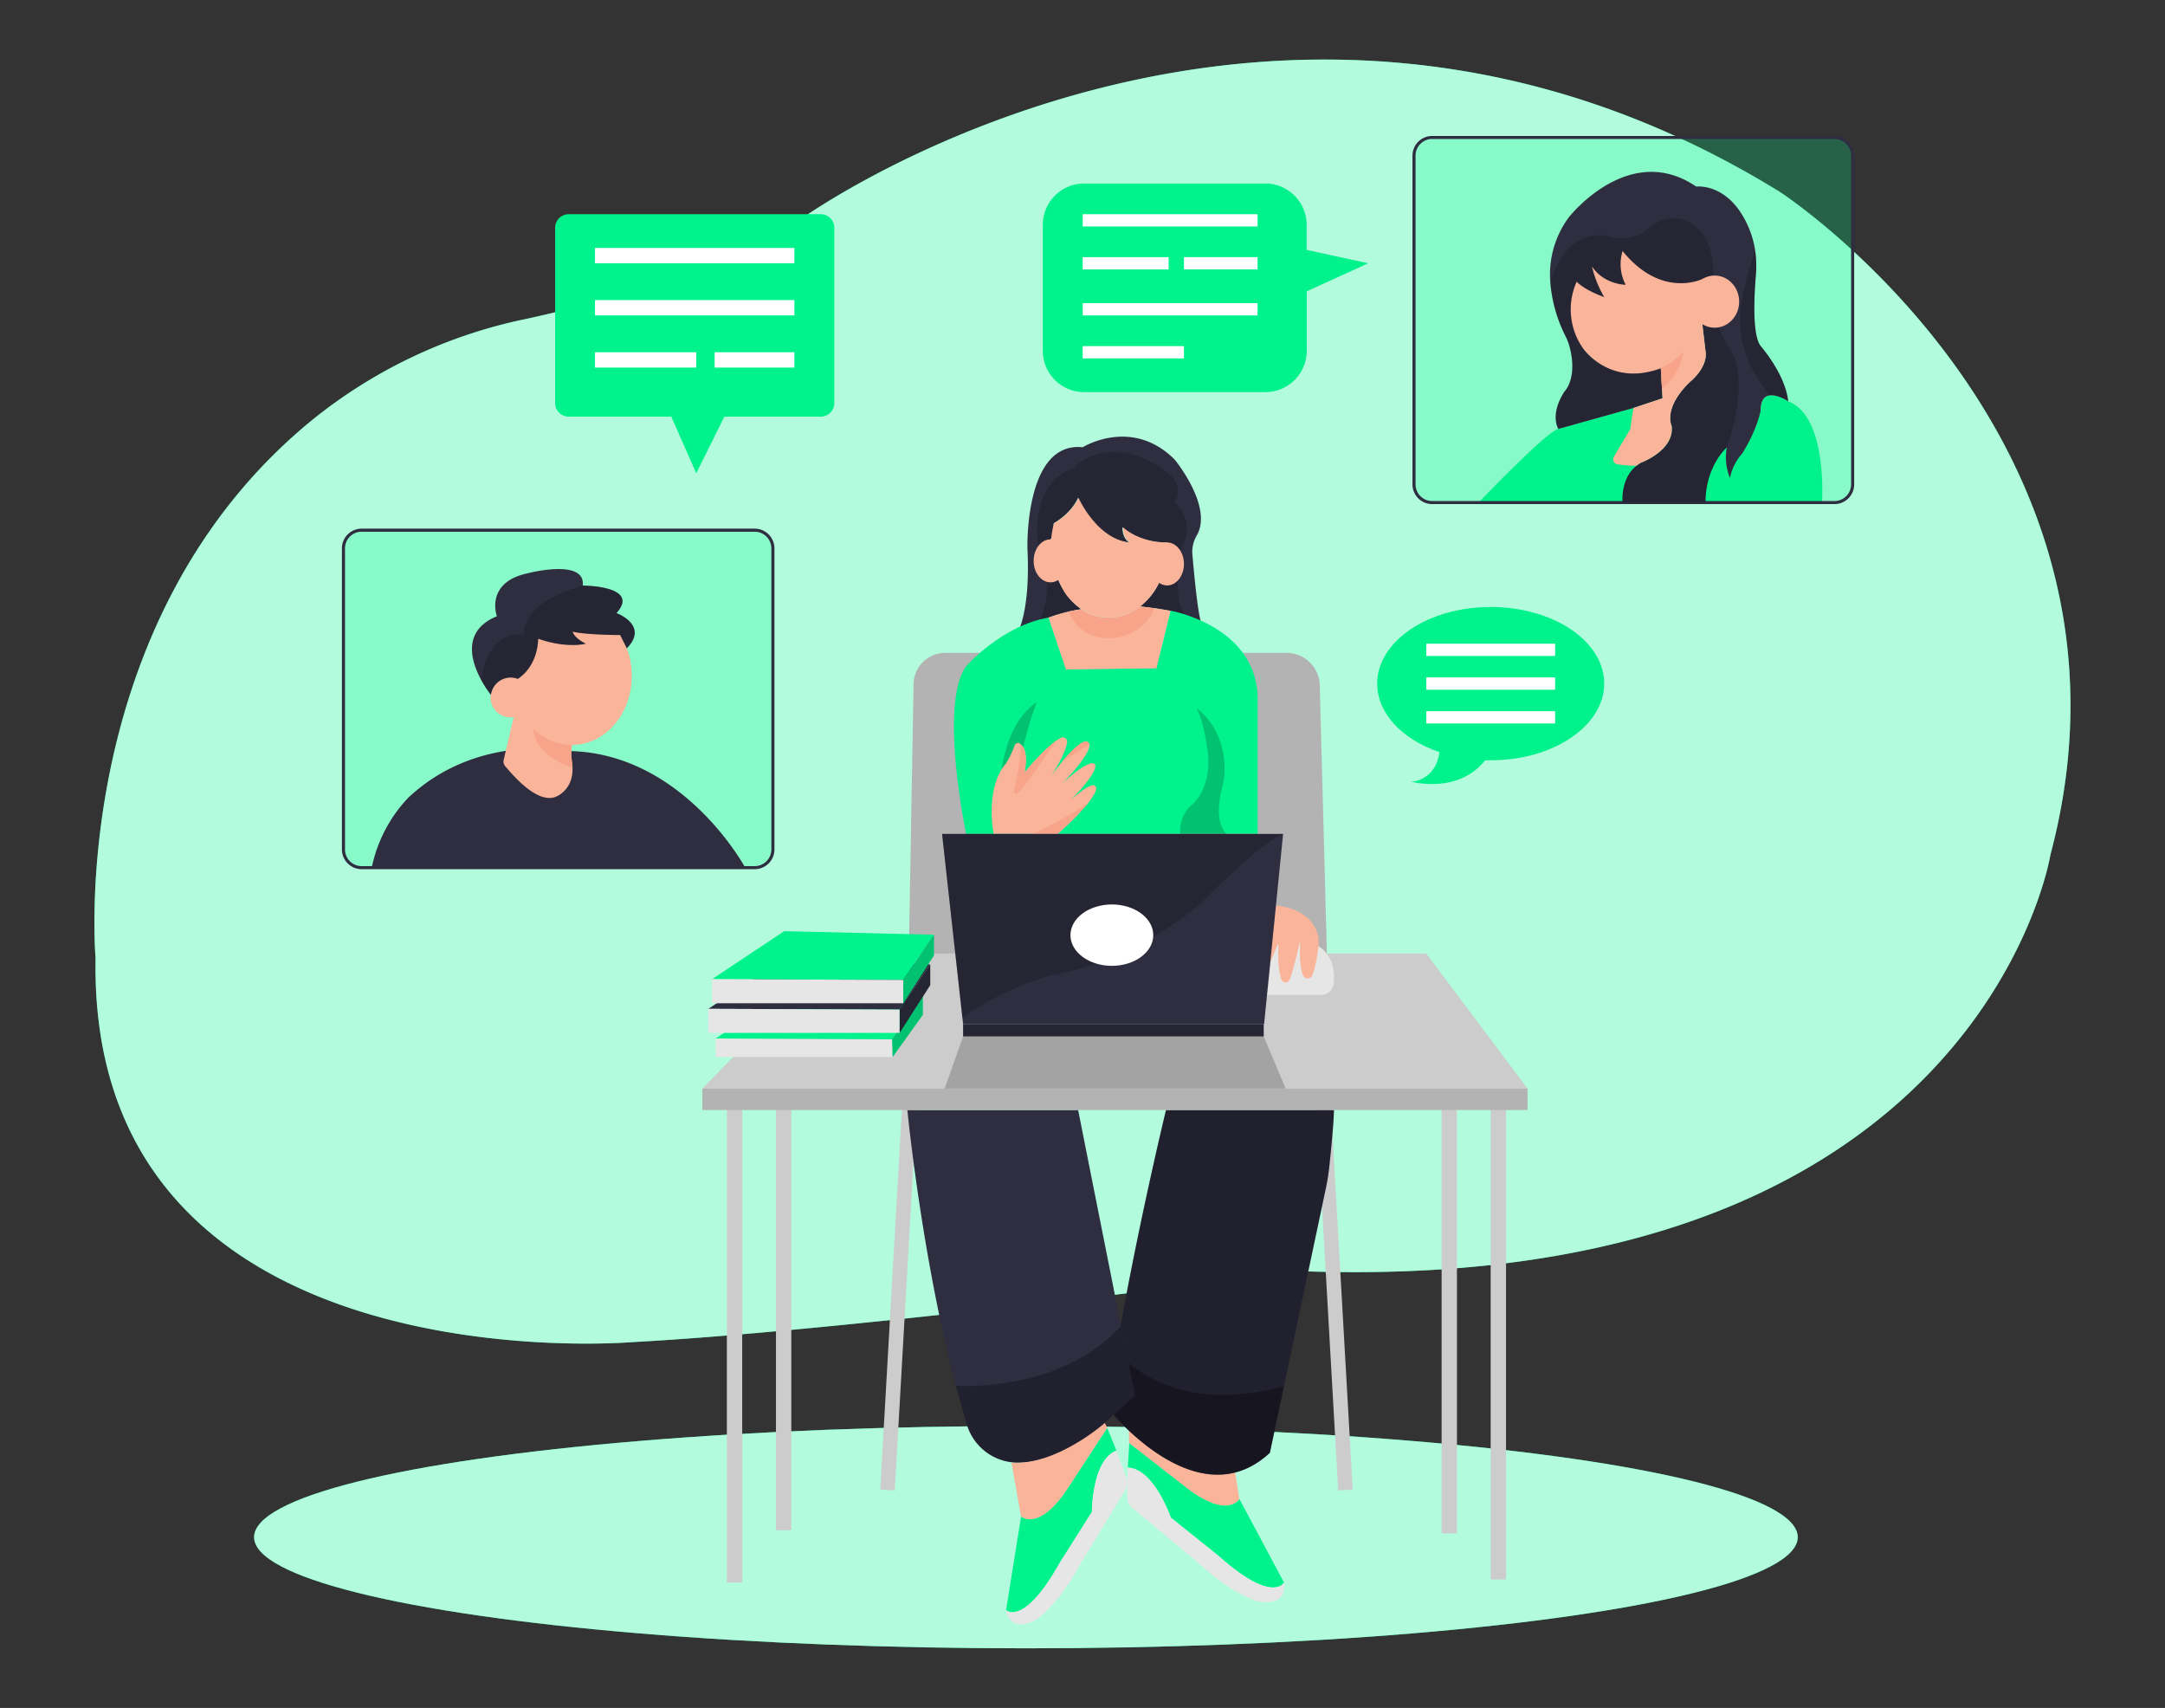 <svg xmlns="http://www.w3.org/2000/svg" width="865.76" height="682.89" viewBox="0 0 865.76 682.89"><rect x="0" y="0" width="865.76" height="682.89" fill="#333333" stroke="none"/><path d="M252.84,536.62S35.18,555.35,38.22,383.1c0,0-12.06-135,87-215.47a200.12,200.12,0,0,1,84.66-40c24.78-5.27,67.1-16.82,110.71-40.25,0,0,188.47-135.62,391.14-10.66,0,0,152.38,99,108.19,265.13,0,0-28.25,175.9-299.09,166.43C520.87,508.31,344,531.71,252.84,536.62Z" fill="#00f28d"/><path d="M252.84,536.62S35.18,555.35,38.22,383.1c0,0-12.06-135,87-215.47a200.12,200.12,0,0,1,84.66-40c24.78-5.27,67.1-16.82,110.71-40.25,0,0,188.47-135.62,391.14-10.66,0,0,152.38,99,108.19,265.13,0,0-28.25,175.9-299.09,166.43C520.87,508.31,344,531.71,252.84,536.62Z" fill="#fff" opacity="0.7" style="isolation:isolate"/><ellipse cx="410.25" cy="614.61" rx="308.64" ry="44.44" fill="#00f28d"/><ellipse cx="410.25" cy="614.61" rx="308.64" ry="44.44" fill="#fff" opacity="0.7" style="isolation:isolate"/><rect x="137.34" y="211.98" width="171.73" height="134.93" rx="5.93" fill="#00f28d" opacity="0.24"/><path d="M301.8,347.53H144.61a7.9,7.9,0,0,1-7.88-7.89V219.25a7.89,7.89,0,0,1,7.88-7.88H301.8a7.89,7.89,0,0,1,7.89,7.88V339.64A7.9,7.9,0,0,1,301.8,347.53ZM144.61,212.6a6.65,6.65,0,0,0-6.65,6.65V339.64a6.66,6.66,0,0,0,6.65,6.66H301.8a6.67,6.67,0,0,0,6.66-6.66V219.25a6.66,6.66,0,0,0-6.66-6.65Z" fill="#2f2e41"/><path d="M148.65,346.91H298s-24.45-45.38-69.84-46.61c0,0-36.73-7.88-65,18.75A57.6,57.6,0,0,0,148.65,346.91Z" fill="#2f2e41"/><path d="M328.17,85.64H227.41A5.43,5.43,0,0,0,222,91.07v70.09a5.44,5.44,0,0,0,5.43,5.44h41l10,22.64,11.22-22.64h38.54a5.45,5.45,0,0,0,5.44-5.44V91.07A5.44,5.44,0,0,0,328.17,85.64Z" fill="#00f28d"/><path d="M547.15,105.26l-24.64-5.33v-10A16.55,16.55,0,0,0,506,73.37H433.57A16.55,16.55,0,0,0,417,89.93v50.3a16.55,16.55,0,0,0,16.55,16.55H506a16.55,16.55,0,0,0,16.56-16.55V116.47Z" fill="#00f28d"/><path d="M623.1,171.5c-4.91,1.23-31.84,29.44-31.84,29.44H728.6s2.44-34.34-13.51-40.48c0,0-11-7.36-11,3.68l-13.5,14.72-37.41-15.74Z" fill="#00f28d"/><path d="M531.1,399.66h-168l2.23-126.22a12.61,12.61,0,0,1,12.61-12.39H514.48A13.28,13.28,0,0,1,527.76,274Z" fill="#b3b3b3"/><rect x="290.67" y="440.14" width="6.13" height="192.58" fill="#ccc"/><rect x="310.3" y="437.69" width="6.13" height="174.18" fill="#ccc"/><rect x="596.11" y="438.91" width="6.13" height="192.58" transform="translate(1198.35 1070.41) rotate(-180)" fill="#ccc"/><rect x="576.48" y="438.91" width="6.13" height="174.18" transform="translate(1159.1 1052.01) rotate(-180)" fill="#ccc"/><rect x="356.43" y="438.62" width="5.82" height="157.28" transform="translate(30.03 -19.62) rotate(3.26)" fill="#ccc"/><rect x="530.62" y="438.62" width="5.82" height="157.28" transform="translate(1095.64 1003.31) rotate(176.74)" fill="#ccc"/><path d="M451.52,577.07l21.22,16.52c18,14.59,22.83,5.78,22.83,5.78l-3.33-21.63c-16.77,7-40.87-7.58-40.87-7.58Z" fill="#f9b499"/><path d="M451,586.79c10.48.3,17.24,20,17.24,20l19,15.22c21.73,19.45,26.24,10.78,26.24,10.78l-17.84-33.44s-4.86,8.81-22.83-5.78l-21.22-16.52Z" fill="#00f28d"/><path d="M450.74,598.38a5.79,5.79,0,0,0,2.08,4.53l27.81,23.16C493,637.59,503,640.27,503,640.27c12.43,2.22,10.41-7.46,10.41-7.46s-4.51,8.67-26.24-10.78l-19-15.22s-6.76-19.72-17.24-20Z" fill="#e6e6e6"/><path d="M533.43,443.82c-.08,5.19-1.2,16.46-1.87,22.67a81.46,81.46,0,0,1-1.31,8.33l-16.8,79.4-5.65,26.65c-29.45,27.32-65-18.07-65-18.07l3.15-20.14.42-2.49c8.07-47.58,19.91-96.35,19.91-96.35Z" fill="#2f2e41"/><path d="M533.43,443.82c-.08,5.19-1.2,16.46-1.87,22.67a81.46,81.46,0,0,1-1.31,8.33l-16.8,79.4-5.65,26.65c-29.45,27.32-65-18.07-65-18.07l3.15-20.14.42-2.49c8.07-47.58,19.91-96.35,19.91-96.35Z" opacity="0.3"/><path d="M513.45,554.22l-5.65,26.65c-29.45,27.32-65-18.07-65-18.07l3.15-20.14.42-2.49C454,548.65,474.45,564.88,513.45,554.22Z" opacity="0.3"/><path d="M453.82,557.9,439.1,571.39c-14.26,10.82-25.17,13.75-33.12,13.38a21.33,21.33,0,0,1-19.3-15.08c-1.55-5.06-3-10.26-4.42-15.55-13.68-51.61-19.42-110.32-19.42-110.32h68.29l17.17,86.34Z" fill="#2f2e41"/><path d="M453.82,557.9,439.1,571.39c-14.26,10.82-25.17,13.75-33.12,13.38a21.33,21.33,0,0,1-19.3-15.08c-1.55-5.06-3-10.26-4.42-15.55,12,.37,45.07-.87,66-24Z" opacity="0.3"/><path d="M442.78,571l-14.72,22.51c-12.27,19.63-19.73,12.87-19.73,12.87l-3.86-21.54c18.13,1.15,37.34-15.89,37.34-15.89Z" fill="#f9b499"/><path d="M446.46,580c-9.81,3.68-9.81,24.53-9.81,24.53l-13,20.55c-14.25,25.44-21.33,18.7-21.33,18.7l6-37.42s7.46,6.76,19.73-12.87L442.78,571Z" fill="#00f28d"/><path d="M450.42,590.87a5.77,5.77,0,0,1-.49,5l-18.8,30.92c-8,14.91-16.56,20.68-16.56,20.68-11,6.14-12.27-3.68-12.27-3.68s7.08,6.74,21.33-18.7l13-20.55s0-20.85,9.81-24.53Z" fill="#e6e6e6"/><polygon points="280.86 435.23 333.61 381.26 570.35 381.26 610.83 435.23 280.86 435.23" fill="#ccc"/><path d="M476.82,221.67c.69,8,2.16,23.36,3.45,27,0,0-2.48-1.1-6-2.42a54.27,54.27,0,0,0-12.77-3.1l-5.61-.68c.18-.13.36-.28.55-.43A26,26,0,0,0,465,229s0-.09,0-.13a38.12,38.12,0,0,0,1.47-7.45c0-.33.07-.66.09-1h0l0-.64v-.07c.09-1.73,0-2.8,0-2.8h0c-11.64,0-17.76-6.13-17.76-6.13,0,4.9,2.81,6.13,2.81,6.13C438.57,215.66,431.13,199,431.13,199c-3.07,6.66-9.79,10.2-9.79,10.2h0c0,2.14,0,4.59-1.22,6.41-.47.72,0,1.7,0,2.48,0,.24,0,.47,0,.71,0,.63,0,1.27.07,1.9,0,.26,0,.48,0,.62s0,.29,0,.29,0,0,0,.07c1.37,7.62,3.68,12.09,6,15.42a23.08,23.08,0,0,0,6.21,6.46,78,78,0,0,0-25.22,8.87s4.9-8.58,3.68-33.12c0,0-1.23-42.93,22.08-40.48,0,0,19.62-12.26,36.79,4.91,0,0,15.58,18.87,8.8,30.44A12.68,12.68,0,0,0,476.82,221.67Z" fill="#2f2e41"/><path d="M415.77,248.33s3.59-8.45,3-15.65c0,0,3.08.75,4.33-.78,0,0,3.09,7.68,9.3,11.69C432.43,243.59,425.57,244.21,415.77,248.33Z" opacity="0.2"/><path d="M466.7,218.42c0,.42,0,.85,0,1.27v.07l0,.64h0a38.86,38.86,0,0,1-1.56,8.44s0,.08,0,.13a28.18,28.18,0,0,1-8.62,13.09c-.19.15-.37.3-.55.43a20.15,20.15,0,0,1-12.48,4.44,19.87,19.87,0,0,1-11-3.35,24.62,24.62,0,0,1-6.17-5.86c-2.3-3.32-4.65-8.4-6-16,0,0,0-.05,0-.07s0-.2,0-.29,0-.36,0-.62c0-.49-.06-1.14-.07-1.9,0-.24,0-.47,0-.71,0-.85,0-1.7.12-2.53a32.17,32.17,0,0,1,1.13-6.36h0s6.72-3.54,9.79-10.2c0,0,7.44,16.64,20.59,17.87,0,0-2.81-1.23-2.81-6.13,0,0,6.12,6.12,17.76,6.13Q466.7,217.66,466.7,218.42Z" fill="#f9b499"/><path d="M420.09,218.12c0,.24,0,.47,0,.71,0-.14,0-.27,0-.41Z" fill="none" stroke="red" stroke-miterlimit="10" stroke-width="0.5"/><path d="M420.1,218.83c0,.63,0,1.27.07,1.9C420.15,220.24,420.11,219.59,420.1,218.83Z" fill="none" stroke="red" stroke-miterlimit="10" stroke-width="0.5"/><path d="M466.64,220.41q0,.47-.09,1C466.58,221.07,466.62,220.74,466.64,220.41Z" fill="none" stroke="red" stroke-miterlimit="10" stroke-width="0.5"/><path d="M465.08,228.85a38.12,38.12,0,0,0,1.47-7.45A33.23,33.23,0,0,1,465.08,228.85Z" fill="none" stroke="red" stroke-miterlimit="10" stroke-width="0.5"/><path d="M471.94,220.07l-5.3.33,0-.64v-.07c0-.42,0-.85,0-1.27s0-1,0-1.53c-11.64,0-17.76-6.13-17.76-6.13,0,4.9,2.81,6.13,2.81,6.13C438.57,215.66,431.13,199,431.13,199c-3.07,6.66-9.79,10.2-9.79,10.2h0a32.17,32.17,0,0,0-1.13,6.36l-.09,0,0,0a6.42,6.42,0,0,0-4.95,2.76s-4.25-24.84,14.15-31c0,0,4-5.67,14.11-6.48a28.72,28.72,0,0,1,13.13,2.19c7.1,2.89,18.44,9.11,13.23,17.78C469.76,200.94,479,208.54,471.94,220.07Z" opacity="0.2"/><path d="M471.16,231.9s-1,9.42,3.09,14.38c0,0-6.52-2.7-18.38-3.78a23.85,23.85,0,0,0,7.7-9.66A5.56,5.56,0,0,0,471.16,231.9Z" opacity="0.2"/><path d="M386.35,333.42s-11-51.94,0-67.06c0,0,14.4-16.35,33-19.42l6.95,20.7,36.14-.46,5.64-23s33.62,5.83,34.84,34v55.2Z" fill="#00f28d"/><path d="M468.05,244.18l-5.65,23-36.14.47-6.95-20.71a67.22,67.22,0,0,1,8.14-2.45,45,45,0,0,1,4.61-.82l.16,0,.21,0a19.87,19.87,0,0,0,11,3.35,20.15,20.15,0,0,0,12.48-4.44C456.69,242.35,468.05,244.18,468.05,244.18Z" fill="#f9b499"/><path d="M461.48,243.18C458.11,253.52,446,255.07,446,255.07c-15.15,1.38-18.58-10.58-18.58-10.58l4.61-.82.16,0,.21,0a19.87,19.87,0,0,0,11,3.35,20.15,20.15,0,0,0,12.48-4.44Z" fill="#f7a48b"/><path d="M400.09,333.42s-5.15-39.25,14.48-52.75c0,0-14.23,36.8-4.66,52.75Z" opacity="0.2"/><path d="M438.36,315.55c-.24,1.08-1.05,2.83-3.28,5.6a106.56,106.56,0,0,1-12.21,12.27H397.32s-3.61-18.4,5-28.21a41.35,41.35,0,0,0,3.41-7.12,1.41,1.41,0,0,1,2.18-.75,3.68,3.68,0,0,1,.38.31c1.44,1.33,2.76,4.33,1.39,11.24,0,0,7.59-9.2,12.94-12.93h0a14,14,0,0,1,1.51-.94,1.8,1.8,0,0,1,2.61,1.89c-.45,2.32-1.9,6.5-6.44,13.32.59-.81,2.35-3.17,4.48-5.72,2.87-3.43,6.44-7.17,8.89-8a1.53,1.53,0,0,1,2,1.19,1.22,1.22,0,0,1,0,.57c-.37,2.06-2.53,6.5-11.36,15.45,1.26-1.21,8.3-7.85,12.24-8.56a1.25,1.25,0,0,1,1.46,1.52c-.38,1.82-2.32,5.61-9.79,13.11.86-.77,5.6-4.95,8.41-5.83A1.37,1.37,0,0,1,438.36,315.55Z" fill="#f9b499"/><path d="M422.6,296l-11.71,16.61c-7.36,9.81-4.91,1.22-4.91,1.22a92.43,92.43,0,0,0,2.29-16.14c1.44,1.33,2.76,4.33,1.39,11.24C409.66,308.89,417.25,299.69,422.6,296Z" fill="#f7a48b"/><path d="M435.63,297.71l-10.86,6.79c2.87-3.43,6.44-7.17,8.89-8A1.53,1.53,0,0,1,435.63,297.71Z" fill="#f7a48b"/><path d="M435.08,321.15a106.56,106.56,0,0,1-12.21,12.27H412.11C414.57,333.42,429.81,324.85,435.08,321.15Z" fill="#f7a48b"/><path d="M472,333.42a13.67,13.67,0,0,1,2.1-8.77,13.39,13.39,0,0,1,2.48-2.78c1.49-1.29,5.09-5.12,6.31-12.62a29.82,29.82,0,0,0,.09-8.28c-.57-4.64-1.95-13.45-4.59-17.84,0,0,10.81,6.88,11.32,23.27a30.16,30.16,0,0,1-1,8.56c-1.16,4.43-2.9,13.86,1.8,18.46Z" opacity="0.2"/><rect x="280.86" y="435.23" width="329.97" height="8.59" fill="#b3b3b3"/><path d="M506.67,397.81h21.62a5,5,0,0,0,5-4.39c.84-7.08-.72-20-24.14-18.26Z" fill="#e6e6e6"/><path d="M641.5,273.31c0,16.94-20.33,30.67-45.39,30.67-.75,0-1.48,0-2.21,0-3.67,4.69-12.42,12.07-29.68,8.63,0,0,9.87-.28,11.39-11.9-14.77-5-24.89-15.4-24.89-27.36,0-16.94,20.33-30.66,45.39-30.66S641.5,256.37,641.5,273.31Z" fill="#00f28d"/><rect x="570.35" y="257.37" width="51.52" height="4.91" fill="#fff"/><rect x="570.35" y="270.86" width="51.52" height="4.91" fill="#fff"/><rect x="570.35" y="284.35" width="51.52" height="4.91" fill="#fff"/><rect x="565.44" y="54.97" width="175.41" height="145.97" rx="5.93" fill="#00f28d" opacity="0.24"/><path d="M733.58,201.56H572.71a7.9,7.9,0,0,1-7.88-7.89V62.24a7.89,7.89,0,0,1,7.88-7.88H733.58a7.89,7.89,0,0,1,7.89,7.88V193.67A7.9,7.9,0,0,1,733.58,201.56Zm-160.87-146a6.66,6.66,0,0,0-6.65,6.66V193.67a6.66,6.66,0,0,0,6.65,6.66H733.58a6.67,6.67,0,0,0,6.66-6.66V62.24a6.67,6.67,0,0,0-6.66-6.66Z" fill="#2f2e41"/><path d="M682,118.14c0,17.28-12,31.27-27.6,31.9-15.34.61-28.83-14.62-28.83-31.9s12.63-31.28,28.21-31.28S682,100.87,682,118.14Z" fill="#f9b499"/><path d="M715.09,160.46s-4.37-2.92-7.61-2.33h0c-1.92.35-3.42,1.92-3.42,6,0,0-1.23,7.36-7.36,17.18a20.69,20.69,0,0,0-4.91,9.81,21.6,21.6,0,0,1-1.24-12.23v0S682,186.22,682,200.94H648.86s-1.23-11,7.36-15.94c0,0,13.49-4.91,12.26-14.72,0,0-3.68-7,7.36-17.62,0,0,7.36-5.78,6.14-12.47L680.55,128l.74-16.69S664.8,120,648.86,100.36a17.51,17.51,0,0,0,1.22,13.49s-8.58,0-13.49-7.36a43.32,43.32,0,0,0,4.91,12.27s-7.36-2.46-11-6.14a27,27,0,0,0,2.68,26.87s10.69,15.37,31,7.75l.67,12-11.65,3.88-30,8.38s-3.68-5.49,2.45-15c0,0,5.38-5.13,2-17.9a22.74,22.74,0,0,0-1.7-4.37A58.11,58.11,0,0,1,620,113.41a38.37,38.37,0,0,1,7.38-26.55S651.31,56.2,678.3,74.6c0,0,12.79-1.71,20.59,15.5a37.56,37.56,0,0,1,3,10.21,42.67,42.67,0,0,1,.28,9.52c-.76,9.1-1.45,24.33,1.93,28.55C704.06,138.38,713.87,149.42,715.09,160.46Z" fill="#2f2e41"/><path d="M690.56,178.86S682,186.22,682,200.94H648.86s-1.05-9.42,5.55-14.72h0a12.34,12.34,0,0,1,1.8-1.22s13.49-4.91,12.26-14.72c0,0-3.68-7,7.36-17.62,0,0,7.36-5.78,6.14-12.47L680.55,128l.74-16.69S664.8,120,648.86,100.36a17.51,17.51,0,0,0,1.22,13.49s-8.58,0-13.49-7.36a43.32,43.32,0,0,0,4.91,12.27s-7.36-2.46-11-6.14a27,27,0,0,0,2.68,26.87s10.69,15.37,31,7.75l.67,12-11.65,3.88-30,8.38s-3.68-5.49,2.45-15c0,0,5.38-5.13,2-17.9a22.74,22.74,0,0,0-1.7-4.37A58.11,58.11,0,0,1,620,113.41s4.3-21.64,22.7-19.19c0,0,8.59,3.68,15.95-2.45,0,0,8.45-8.45,18-2.34a16.66,16.66,0,0,1,6.4,8.06,29.19,29.19,0,0,1,1.4,16.36s-2.45,9.81,7.36,25.76C691.79,139.61,700.38,149.42,690.56,178.86Z" opacity="0.2"/><path d="M715.09,160.46s-4.37-2.92-7.61-2.33l-4.4-6.55a42.69,42.69,0,0,1-6.61-31.06,127.24,127.24,0,0,1,5.38-20.21,42.67,42.67,0,0,1,.28,9.52c-.76,9.1-1.45,24.33,1.93,28.55C704.06,138.38,713.87,149.42,715.09,160.46Z" opacity="0.2"/><path d="M675.84,152.66c-11,10.6-7.36,17.62-7.36,17.62,1.23,9.81-12.26,14.72-12.26,14.72a12.34,12.34,0,0,0-1.8,1.22h0a46.31,46.31,0,0,1-7.64-.59,2,2,0,0,1-1.41-3l6.56-11.11,1.23-8.38,11.65-3.88-.67-12c14-7.09,16.42-19.28,16.42-19.28L682,140.19C683.2,146.88,675.84,152.66,675.84,152.66Z" fill="#f9b499"/><path d="M664.13,147.24l.46,8.14a23.33,23.33,0,0,0,8.59-14.71S670.81,143.83,664.13,147.24Z" fill="#f7a48b"/><rect x="465.47" y="53.13" width="4.91" height="69.92" transform="translate(556.02 -379.83) rotate(90)" fill="#fff"/><rect x="465.47" y="88.7" width="4.91" height="69.92" transform="translate(591.59 -344.26) rotate(90)" fill="#fff"/><rect x="450.75" y="120.6" width="4.91" height="40.48" transform="translate(594.04 -312.37) rotate(90)" fill="#fff"/><rect x="447.69" y="88.09" width="4.91" height="34.35" transform="translate(555.4 -344.87) rotate(90)" fill="#fff"/><rect x="485.71" y="90.54" width="4.91" height="29.44" transform="translate(593.43 -382.9) rotate(90)" fill="#fff"/><rect x="237.93" y="99.13" width="79.73" height="6.13" fill="#fff"/><rect x="237.93" y="119.98" width="79.73" height="6.13" fill="#fff"/><rect x="237.93" y="140.84" width="40.48" height="6.13" fill="#fff"/><rect x="285.77" y="140.84" width="31.89" height="6.13" fill="#fff"/><path d="M206,284.35l-4.59,19.48a2.87,2.87,0,0,0,.61,2.51c3.22,3.78,12.56,14.81,19.92,12.36,0,0,8.59-2.8,6.75-14.28a21.53,21.53,0,0,1,0-6.57l-19-17.18Z" fill="#f9b499"/><path d="M228.73,297.85a20.19,20.19,0,0,0,0,6.57l.24,2.5s-14.6-3.75-15.7-15.61C213.27,291.31,219.53,297.85,228.73,297.85Z" fill="#f7a48b"/><ellipse cx="466.7" cy="225.48" rx="6.75" ry="8.59" fill="#f9b499"/><ellipse cx="420.09" cy="224.25" rx="6.75" ry="8.59" fill="#f9b499"/><path d="M510.88,377.77a.19.19,0,0,1,.37.09c-.36,7.42.39,11.6,1.22,13.83a1.7,1.7,0,0,0,3.17.09c1.57-3.81,3.25-11.19,4-14.71a.14.14,0,0,1,.27.05c-.4,6.93.37,10.79,1.17,12.88a2,2,0,0,0,3.61.09c1.46-3.19,2.23-9,2.55-12a12.45,12.45,0,0,0-.35-4.63c-3-10.75-16.67-11.37-16.67-11.37l-2.42,23.05Z" fill="#f9b499"/><polygon points="376.72 333.42 385.13 409.47 505.5 409.47 513.1 333.42 376.72 333.42" fill="#2f2e41"/><rect x="385.13" y="409.47" width="120.21" height="4.91" fill="#2f2e41"/><rect x="385.13" y="409.47" width="120.21" height="4.91" opacity="0.2"/><polygon points="385.13 414.38 377.77 435.23 514.11 435.23 505.34 414.38 385.13 414.38" opacity="0.2"/><path d="M376.72,333.42l8.14,73.67S398.62,396,420.7,389.85c0,0,25.79-3.37,53.79-24a58.5,58.5,0,0,0,6.44-5.53c6.69-6.62,24.58-23.9,32.17-26.86Z" opacity="0.2"/><ellipse cx="444.62" cy="373.9" rx="16.56" ry="12.27" fill="#fff"/><polygon points="286.21 415.21 286.21 422.62 356.96 422.62 356.96 415.5 286.21 415.21" fill="#e6e6e6"/><polygon points="356.75 415.55 286.21 415.21 315.08 396 368.81 397.44 356.75 415.55" fill="#00f28d"/><polygon points="356.76 415.5 356.96 422.62 369.03 405.75 369.03 397.44 356.76 415.5" fill="#00f28d"/><polygon points="356.76 415.5 356.96 422.62 369.03 405.75 369.03 397.44 356.76 415.5" opacity="0.2"/><polygon points="359.72 403.65 283.25 403.37 312.12 384.15 371.99 385.59 359.72 403.65" fill="#2f2e41"/><polygon points="361.2 391.8 284.73 391.51 313.6 372.3 373.47 373.74 361.2 391.8" fill="#00f28d"/><polygon points="361.2 391.8 361.2 401.14 373.47 382.05 373.47 373.74 361.2 391.8" fill="#00f28d"/><polygon points="361.2 391.8 361.2 401.14 373.47 382.05 373.47 373.74 361.2 391.8" opacity="0.2"/><polygon points="361.2 391.8 361.2 401.14 284.73 401.14 284.73 391.51 361.2 391.8" fill="#e6e6e6"/><polygon points="359.72 403.65 359.72 412.99 371.99 393.9 371.99 385.59 359.72 403.65" fill="#2f2e41"/><polygon points="359.72 403.65 359.72 412.99 371.99 393.9 371.99 385.59 359.72 403.65" opacity="0.2"/><polygon points="359.72 403.65 359.72 412.99 283.25 412.99 283.25 403.37 359.72 403.65" fill="#e6e6e6"/><ellipse cx="685.66" cy="120.6" rx="9.81" ry="10.43" fill="#f9b499"/><ellipse cx="228.73" cy="270.25" rx="23.92" ry="27.6" fill="#f9b499"/><path d="M212.17,278.83a8,8,0,1,1-8-8,7.73,7.73,0,0,1,2.85.54A7.94,7.94,0,0,1,212.17,278.83Z" fill="#f9b499"/><path d="M250.65,259.2,248,253.9s-13.24,0-19-1.33c0,0,.35,2.34,5.26,4.8,0,0-7.47,2.07-19.06-2,0,0,.25,10.48-8.14,16.07a7.73,7.73,0,0,0-2.85-.54,8,8,0,0,0-7.88,6.76l-.1.06a43.2,43.2,0,0,1-3.81-5.86v0c-4-7.34-7.85-19.65,6.27-25.46,0,0-4.91-13.49,12.26-17.17,0,0,23.31-6.14,22.08,4.9,0,0,23.31,0,13.49,11C246.51,245.1,259.69,250,250.65,259.2Z" fill="#2f2e41"/><path d="M250.65,259.2,248,253.9s-13.24,0-19-1.33c0,0,.35,2.34,5.26,4.8,0,0-7.47,2.07-19.06-2,0,0,.25,10.48-8.14,16.07a7.73,7.73,0,0,0-2.85-.54,8,8,0,0,0-7.88,6.76l-.1.06a43.2,43.2,0,0,1-3.81-5.86v0s2.19-20.32,17.11-18c0,0-2.26-12.38,23.5-19.74,0,0,23.31,0,13.49,11C246.51,245.1,259.69,250,250.65,259.2Z" opacity="0.2"/></svg>